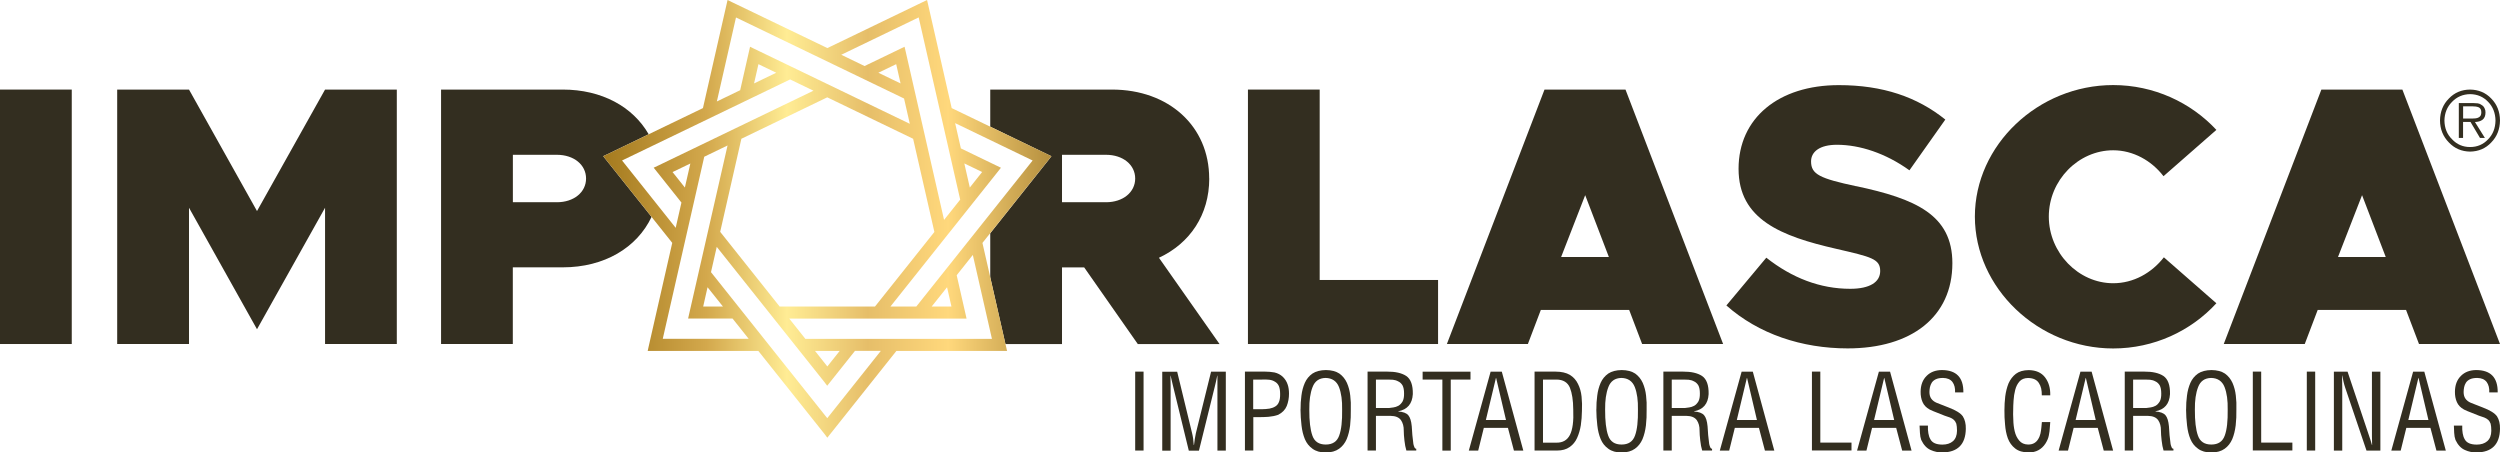 <?xml version="1.0" encoding="UTF-8"?> <svg xmlns="http://www.w3.org/2000/svg" width="221" height="40" viewBox="0 0 221 40" fill="none"><g clip-path="url(#clip0_2197_1065)"><path d="M100.351 39.828V32.851H101.091V39.828H100.351Z" fill="#332E20"></path><path d="M107.052 32.856H108.362V39.834H107.621V34.085C107.627 33.786 107.627 33.493 107.621 33.205H107.605C107.528 33.593 107.456 33.902 107.395 34.146L105.986 39.84H105.091L103.682 34.063C103.627 33.847 103.561 33.565 103.483 33.211H103.467C103.467 33.51 103.472 33.808 103.483 34.113V39.84H102.743V32.862H104.063L105.384 38.307C105.417 38.451 105.45 38.6 105.472 38.761C105.489 38.926 105.505 39.115 105.528 39.336H105.55C105.588 38.982 105.644 38.639 105.715 38.296L107.058 32.862L107.052 32.856Z" fill="#332E20"></path><path d="M110.052 39.828V32.851H111.826C112.097 32.851 112.373 32.873 112.66 32.923C112.948 32.989 113.191 33.117 113.395 33.305C113.6 33.504 113.743 33.731 113.826 33.985C113.87 34.102 113.898 34.234 113.92 34.378C113.937 34.517 113.948 34.655 113.948 34.799C113.948 35.192 113.881 35.551 113.749 35.889C113.611 36.221 113.362 36.481 112.992 36.669C112.87 36.713 112.738 36.746 112.594 36.78C112.45 36.802 112.301 36.829 112.141 36.846C111.82 36.868 111.517 36.879 111.24 36.874H110.793V39.828H110.052ZM110.793 36.176H111.522C111.787 36.171 112.019 36.154 112.224 36.121C112.423 36.082 112.588 36.022 112.732 35.933C112.887 35.839 112.997 35.701 113.064 35.524C113.135 35.352 113.169 35.114 113.163 34.815C113.163 34.533 113.124 34.301 113.053 34.129C112.97 33.952 112.854 33.825 112.71 33.747C112.566 33.653 112.401 33.593 112.207 33.57C112.008 33.548 111.793 33.543 111.555 33.554H110.782V36.176H110.793Z" fill="#332E20"></path><path d="M114.97 36.193C114.964 35.789 114.992 35.38 115.047 34.965C115.097 34.561 115.196 34.19 115.345 33.847C115.495 33.51 115.721 33.233 116.019 33.023C116.323 32.823 116.721 32.718 117.213 32.713C117.705 32.718 118.102 32.823 118.401 33.023C118.694 33.233 118.915 33.51 119.069 33.847C119.218 34.19 119.318 34.561 119.362 34.965C119.412 35.38 119.428 35.789 119.412 36.193C119.423 36.68 119.401 37.145 119.351 37.604C119.296 38.052 119.196 38.462 119.047 38.821C118.892 39.175 118.671 39.458 118.379 39.668C118.08 39.884 117.683 40 117.191 40.005C116.71 40 116.323 39.889 116.025 39.668C115.727 39.458 115.5 39.175 115.351 38.821C115.202 38.462 115.102 38.058 115.053 37.604C114.997 37.15 114.97 36.68 114.964 36.193H114.97ZM118.644 36.21C118.66 35.407 118.572 34.749 118.368 34.218C118.158 33.692 117.76 33.421 117.18 33.41C116.611 33.421 116.229 33.692 116.031 34.218C115.826 34.743 115.732 35.407 115.743 36.21C115.738 37.217 115.826 37.98 116.014 38.506C116.196 39.032 116.589 39.297 117.196 39.297C117.804 39.297 118.196 39.032 118.384 38.506C118.578 37.98 118.66 37.211 118.644 36.21Z" fill="#332E20"></path><path d="M121.633 39.828H120.893V32.851H122.627C123.346 32.846 123.909 32.973 124.307 33.233C124.716 33.51 124.909 34.046 124.893 34.843C124.843 35.701 124.412 36.204 123.605 36.359V36.376C124.031 36.403 124.324 36.514 124.489 36.702C124.655 36.896 124.755 37.217 124.799 37.681C124.821 38.196 124.871 38.716 124.942 39.236C124.953 39.314 124.981 39.397 125.02 39.496C125.053 39.607 125.114 39.668 125.197 39.673V39.828H124.324C124.246 39.585 124.191 39.286 124.152 38.938C124.114 38.6 124.092 38.307 124.092 38.058C124.097 37.693 124.014 37.388 123.848 37.145C123.672 36.896 123.368 36.769 122.937 36.763H121.633V39.828ZM121.633 36.066H122.81C122.909 36.06 123.031 36.044 123.18 36.016C123.318 35.999 123.462 35.95 123.616 35.872C123.76 35.789 123.882 35.662 123.987 35.49C124.08 35.313 124.125 35.081 124.119 34.782C124.119 34.478 124.075 34.24 123.981 34.063C123.876 33.897 123.754 33.781 123.6 33.714C123.451 33.631 123.296 33.587 123.13 33.57C122.97 33.559 122.821 33.554 122.688 33.554H121.633V36.066Z" fill="#332E20"></path><path d="M125.755 32.856H129.992V33.554H128.246V39.834H127.506V33.554H125.76V32.856H125.755Z" fill="#332E20"></path><path d="M131.771 32.856H132.76L134.661 39.834H133.832L133.302 37.825H131.169L130.672 39.834H129.843L131.771 32.856ZM132.257 33.41H132.241L131.351 37.128H133.13L132.257 33.41Z" fill="#332E20"></path><path d="M135.655 39.828V32.851H137.506C138.031 32.851 138.457 32.951 138.777 33.139C139.097 33.338 139.335 33.603 139.495 33.941C139.661 34.267 139.766 34.638 139.81 35.053C139.854 35.474 139.865 35.9 139.843 36.337C139.838 36.758 139.805 37.178 139.744 37.599C139.678 38.008 139.567 38.379 139.412 38.722C139.263 39.054 139.042 39.319 138.755 39.519C138.468 39.723 138.097 39.828 137.639 39.828H135.655ZM136.401 39.131H137.6C138.147 39.137 138.545 38.91 138.782 38.445C139.02 37.98 139.12 37.233 139.075 36.204C139.07 35.391 138.97 34.749 138.782 34.279C138.584 33.803 138.186 33.559 137.6 33.554H136.401V39.131Z" fill="#332E20"></path><path d="M141.12 36.193C141.114 35.789 141.142 35.38 141.197 34.965C141.247 34.561 141.346 34.19 141.495 33.847C141.644 33.51 141.871 33.233 142.169 33.023C142.473 32.823 142.871 32.718 143.363 32.713C143.854 32.718 144.252 32.823 144.551 33.023C144.843 33.233 145.064 33.51 145.219 33.847C145.368 34.19 145.468 34.561 145.512 34.965C145.562 35.38 145.578 35.789 145.562 36.193C145.573 36.68 145.551 37.145 145.501 37.604C145.446 38.052 145.346 38.462 145.197 38.821C145.042 39.175 144.821 39.458 144.528 39.668C144.23 39.884 143.832 40 143.341 40.005C142.86 40 142.473 39.889 142.175 39.668C141.876 39.458 141.65 39.175 141.501 38.821C141.352 38.462 141.252 38.058 141.202 37.604C141.147 37.15 141.12 36.68 141.114 36.193H141.12ZM144.794 36.21C144.81 35.407 144.722 34.749 144.517 34.218C144.307 33.692 143.91 33.421 143.33 33.41C142.76 33.421 142.379 33.692 142.18 34.218C141.976 34.743 141.882 35.407 141.893 36.21C141.888 37.217 141.976 37.98 142.164 38.506C142.346 39.032 142.738 39.297 143.346 39.297C143.954 39.297 144.346 39.032 144.534 38.506C144.727 37.98 144.81 37.211 144.794 36.21Z" fill="#332E20"></path><path d="M147.783 39.828H147.042V32.851H148.777C149.495 32.846 150.059 32.973 150.457 33.233C150.866 33.51 151.059 34.046 151.042 34.843C150.993 35.701 150.562 36.204 149.755 36.359V36.376C150.181 36.403 150.473 36.514 150.639 36.702C150.805 36.896 150.904 37.217 150.949 37.681C150.971 38.196 151.02 38.716 151.092 39.236C151.103 39.314 151.131 39.397 151.17 39.496C151.203 39.607 151.263 39.668 151.346 39.673V39.828H150.473C150.396 39.585 150.341 39.286 150.302 38.938C150.263 38.6 150.241 38.307 150.241 38.058C150.247 37.693 150.164 37.388 149.998 37.145C149.821 36.896 149.518 36.769 149.087 36.763H147.783V39.828ZM147.783 36.066H148.96C149.059 36.06 149.181 36.044 149.33 36.016C149.468 35.999 149.611 35.95 149.766 35.872C149.91 35.789 150.031 35.662 150.136 35.49C150.23 35.313 150.274 35.081 150.269 34.782C150.269 34.478 150.225 34.24 150.131 34.063C150.026 33.897 149.904 33.781 149.75 33.714C149.6 33.631 149.446 33.587 149.28 33.57C149.12 33.559 148.971 33.554 148.838 33.554H147.783V36.066Z" fill="#332E20"></path><path d="M153.96 32.856H154.949L156.849 39.834H156.02L155.49 37.825H153.357L152.86 39.834H152.031L153.96 32.856ZM154.44 33.41H154.424L153.534 37.128H155.313L154.44 33.41Z" fill="#332E20"></path><path d="M160.175 39.828V32.851H160.916V39.126H163.673V39.823H160.17L160.175 39.828Z" fill="#332E20"></path><path d="M166.093 32.856H167.082L168.982 39.834H168.153L167.623 37.825H165.49L164.993 39.834H164.164L166.093 32.856ZM166.573 33.41H166.557L165.667 37.128H167.446L166.573 33.41Z" fill="#332E20"></path><path d="M172.828 34.688C172.85 34.317 172.772 34.008 172.595 33.764C172.413 33.532 172.137 33.415 171.761 33.41C171.496 33.41 171.286 33.449 171.126 33.526C170.966 33.603 170.844 33.709 170.767 33.83C170.689 33.952 170.64 34.09 170.606 34.229C170.579 34.373 170.562 34.511 170.562 34.655C170.562 34.898 170.618 35.092 170.723 35.241C170.833 35.396 170.988 35.518 171.198 35.607L172.269 36.027C172.894 36.265 173.308 36.52 173.513 36.802C173.695 37.09 173.789 37.46 173.778 37.908C173.756 39.286 173.06 39.983 171.684 40C171.341 40 171.004 39.928 170.667 39.779C170.325 39.629 170.048 39.336 169.838 38.893C169.772 38.711 169.734 38.501 169.722 38.263C169.706 38.025 169.695 37.814 169.689 37.621H170.43C170.419 37.875 170.43 38.102 170.468 38.307C170.502 38.511 170.562 38.689 170.651 38.838C170.816 39.148 171.17 39.303 171.711 39.303C172.098 39.303 172.408 39.203 172.645 38.998C172.872 38.794 172.993 38.489 172.999 38.086C172.999 37.82 172.977 37.61 172.938 37.455C172.883 37.305 172.805 37.189 172.717 37.112C172.629 37.029 172.513 36.962 172.374 36.907C172.236 36.863 172.082 36.813 171.905 36.746C171.717 36.663 171.496 36.58 171.253 36.486C170.999 36.392 170.778 36.298 170.584 36.204C170.281 36.038 170.071 35.817 169.955 35.546C169.833 35.275 169.778 34.965 169.783 34.622C169.789 34.035 169.966 33.57 170.314 33.227C170.651 32.89 171.098 32.718 171.656 32.713C172.938 32.713 173.579 33.371 173.562 34.688H172.816H172.828Z" fill="#332E20"></path><path d="M180.496 34.948C180.496 34.732 180.48 34.528 180.441 34.345C180.397 34.162 180.33 34.002 180.242 33.869C180.06 33.57 179.739 33.421 179.275 33.415C178.955 33.421 178.706 33.52 178.529 33.714C178.347 33.919 178.22 34.168 178.143 34.472C178.065 34.777 178.016 35.086 177.999 35.402C177.977 35.717 177.966 35.999 177.966 36.243C177.955 36.481 177.955 36.769 177.977 37.106C177.982 37.449 178.021 37.787 178.098 38.119C178.176 38.451 178.308 38.722 178.496 38.943C178.684 39.175 178.949 39.292 179.286 39.297C179.507 39.297 179.695 39.253 179.844 39.159C179.988 39.07 180.098 38.954 180.176 38.816C180.27 38.672 180.33 38.511 180.375 38.329C180.413 38.152 180.441 37.969 180.458 37.781C180.474 37.621 180.491 37.466 180.502 37.311H181.242C181.231 37.455 181.22 37.599 181.209 37.737C181.198 38.014 181.165 38.268 181.115 38.501C181.071 38.738 180.966 38.976 180.811 39.22C180.469 39.734 179.982 39.994 179.347 40C178.839 39.994 178.435 39.878 178.143 39.646C177.844 39.413 177.629 39.115 177.491 38.744C177.358 38.373 177.281 37.969 177.248 37.538C177.203 37.106 177.187 36.68 177.192 36.265C177.192 35.861 177.214 35.452 177.264 35.031C177.319 34.622 177.413 34.245 177.551 33.897C177.706 33.548 177.922 33.261 178.203 33.045C178.485 32.834 178.861 32.724 179.336 32.718C179.977 32.724 180.463 32.94 180.784 33.36C181.104 33.781 181.259 34.312 181.242 34.948H180.502H180.496Z" fill="#332E20"></path><path d="M183.911 32.856H184.9L186.8 39.834H185.972L185.441 37.825H183.308L182.811 39.834H181.982L183.911 32.856ZM184.391 33.41H184.375L183.485 37.128H185.264L184.391 33.41Z" fill="#332E20"></path><path d="M188.568 39.828H187.828V32.851H189.563C190.281 32.846 190.845 32.973 191.242 33.233C191.651 33.51 191.845 34.046 191.828 34.843C191.778 35.701 191.347 36.204 190.541 36.359V36.376C190.966 36.403 191.259 36.514 191.425 36.702C191.59 36.896 191.69 37.217 191.734 37.681C191.756 38.196 191.806 38.716 191.878 39.236C191.889 39.314 191.916 39.397 191.955 39.496C191.988 39.607 192.049 39.668 192.132 39.673V39.828H191.259C191.182 39.585 191.126 39.286 191.088 38.938C191.049 38.6 191.027 38.307 191.027 38.058C191.032 37.693 190.95 37.388 190.784 37.145C190.607 36.896 190.303 36.769 189.872 36.763H188.568V39.828ZM188.568 36.066H189.745C189.845 36.06 189.966 36.044 190.115 36.016C190.253 35.999 190.397 35.95 190.552 35.872C190.695 35.789 190.817 35.662 190.922 35.49C191.016 35.313 191.06 35.081 191.055 34.782C191.055 34.478 191.01 34.24 190.916 34.063C190.811 33.897 190.69 33.781 190.535 33.714C190.386 33.631 190.231 33.587 190.066 33.57C189.905 33.559 189.756 33.554 189.624 33.554H188.568V36.066Z" fill="#332E20"></path><path d="M193.253 36.193C193.248 35.789 193.276 35.38 193.331 34.965C193.381 34.561 193.48 34.19 193.629 33.847C193.778 33.51 194.005 33.233 194.303 33.023C194.607 32.823 195.005 32.718 195.497 32.713C195.988 32.718 196.386 32.823 196.684 33.023C196.977 33.233 197.198 33.51 197.353 33.847C197.502 34.19 197.602 34.561 197.646 34.965C197.696 35.38 197.712 35.789 197.696 36.193C197.707 36.68 197.685 37.145 197.635 37.604C197.58 38.052 197.48 38.462 197.331 38.821C197.176 39.175 196.955 39.458 196.662 39.668C196.364 39.884 195.966 40 195.474 40.005C194.994 40 194.607 39.889 194.309 39.668C194.01 39.458 193.784 39.175 193.635 38.821C193.486 38.462 193.386 38.058 193.336 37.604C193.281 37.15 193.253 36.68 193.248 36.193H193.253ZM196.928 36.21C196.944 35.407 196.856 34.749 196.651 34.218C196.441 33.692 196.044 33.421 195.463 33.41C194.894 33.421 194.513 33.692 194.314 34.218C194.11 34.743 194.016 35.407 194.027 36.21C194.021 37.217 194.11 37.98 194.298 38.506C194.48 39.032 194.872 39.297 195.48 39.297C196.088 39.297 196.48 39.032 196.668 38.506C196.861 37.98 196.944 37.211 196.928 36.21Z" fill="#332E20"></path><path d="M199.149 39.828V32.851H199.889V39.126H202.646V39.823H199.143L199.149 39.828Z" fill="#332E20"></path><path d="M203.922 39.828V32.851H204.663V39.828H203.922Z" fill="#332E20"></path><path d="M209.679 32.856H210.425V39.834H209.199L207.309 34.251C207.259 34.096 207.21 33.935 207.171 33.758C207.132 33.587 207.094 33.404 207.055 33.2H207.038C207.049 33.554 207.055 33.908 207.055 34.267V39.834H206.315V32.856H207.525L209.442 38.572C209.514 38.772 209.596 39.026 209.679 39.336H209.696C209.685 39.081 209.679 38.821 209.679 38.556V32.862V32.856Z" fill="#332E20"></path><path d="M213.32 32.856H214.309L216.21 39.834H215.381L214.851 37.825H212.718L212.221 39.834H211.392L213.32 32.856ZM213.801 33.41H213.784L212.895 37.128H214.674L213.801 33.41Z" fill="#332E20"></path><path d="M220.05 34.688C220.072 34.317 219.994 34.008 219.818 33.764C219.635 33.532 219.359 33.415 218.983 33.41C218.718 33.41 218.508 33.449 218.348 33.526C218.188 33.603 218.066 33.709 217.989 33.83C217.912 33.952 217.856 34.09 217.829 34.229C217.801 34.373 217.784 34.511 217.784 34.655C217.784 34.898 217.84 35.092 217.945 35.241C218.05 35.396 218.21 35.518 218.42 35.607L219.492 36.027C220.116 36.265 220.53 36.52 220.735 36.802C220.917 37.09 221.011 37.46 221 37.908C220.978 39.286 220.282 39.983 218.906 40C218.563 40 218.226 39.928 217.895 39.779C217.552 39.629 217.276 39.336 217.066 38.893C217 38.711 216.961 38.501 216.95 38.263C216.934 38.025 216.923 37.814 216.923 37.621H217.663C217.652 37.875 217.663 38.102 217.702 38.307C217.735 38.511 217.795 38.689 217.884 38.838C218.05 39.148 218.403 39.303 218.945 39.303C219.326 39.303 219.641 39.203 219.878 38.998C220.105 38.794 220.226 38.489 220.232 38.086C220.232 37.82 220.21 37.61 220.171 37.455C220.116 37.305 220.039 37.189 219.95 37.112C219.856 37.029 219.746 36.962 219.608 36.907C219.47 36.863 219.315 36.813 219.138 36.746C218.95 36.663 218.729 36.58 218.486 36.486C218.232 36.392 218.011 36.298 217.818 36.204C217.514 36.038 217.304 35.817 217.188 35.546C217.066 35.275 217.011 34.965 217.016 34.622C217.022 34.035 217.199 33.57 217.547 33.227C217.884 32.89 218.331 32.718 218.889 32.713C220.171 32.713 220.812 33.371 220.796 34.688H220.05Z" fill="#332E20"></path><path d="M6.343 7.918H0V30.411H6.343V7.918Z" fill="#332E20"></path><path d="M22.719 18.658L16.708 7.918H10.359V30.411H16.708V18.365L22.719 29.105L28.735 18.365V30.411H35.078V7.918H28.735L22.719 18.658Z" fill="#332E20"></path><path d="M53.697 13.629L57.344 11.869C55.946 9.434 53.195 7.918 49.747 7.918H38.99V30.411H45.333V23.633H49.747C53.421 23.633 56.305 21.901 57.598 19.173L53.322 13.806L53.692 13.629H53.697ZM49.228 17.872H45.338V13.684H49.228C50.731 13.684 51.808 14.569 51.808 15.781C51.808 16.993 50.731 17.878 49.228 17.878V17.872Z" fill="#332E20"></path><path d="M106.892 15.775C106.892 11.161 103.329 7.918 98.295 7.918H87.538V11.199L92.947 13.811L92.693 14.137L87.538 20.617V24.512L88.881 30.416H93.881V23.638H95.842L100.583 30.416H107.809L102.45 22.786C105.196 21.508 106.898 18.985 106.898 15.781L106.892 15.775ZM97.77 17.872H93.881V13.684H97.77C99.273 13.684 100.351 14.569 100.351 15.781C100.351 16.993 99.273 17.878 97.77 17.878V17.872Z" fill="#332E20"></path><path d="M116.66 7.918H110.318V30.411H127.125V24.75H116.66V7.918Z" fill="#332E20"></path><path d="M136.534 7.918L127.904 30.411H135.064L136.208 27.401H144.02L145.164 30.411H152.324L143.694 7.918H136.534ZM138.003 22.72L140.131 17.253L142.225 22.72H138.009H138.003Z" fill="#332E20"></path><path d="M164.087 16.462C160.882 15.775 160.098 15.416 160.098 14.27C160.098 13.418 160.849 12.798 162.385 12.798C164.413 12.798 166.7 13.551 168.794 15.056L171.966 10.569C169.479 8.571 166.441 7.525 162.551 7.525C157.219 7.525 153.689 10.441 153.689 14.923C153.689 19.405 157.451 20.883 162.319 21.995C165.424 22.714 166.209 22.88 166.209 23.959C166.209 24.938 165.291 25.53 163.562 25.53C160.916 25.53 158.429 24.584 156.142 22.78L152.612 27.002C155.457 29.526 159.28 30.798 163.336 30.798C168.96 30.798 172.59 28.015 172.59 23.267C172.59 18.979 169.319 17.568 164.092 16.456L164.087 16.462Z" fill="#332E20"></path><path d="M186.806 13.285C188.574 13.285 190.204 14.204 191.253 15.576L195.928 11.482C193.673 9.058 190.403 7.52 186.806 7.52C180.17 7.52 174.579 12.826 174.579 19.145C174.579 25.464 180.17 30.804 186.806 30.804C190.403 30.804 193.673 29.265 195.928 26.809L191.287 22.747C190.209 24.125 188.607 25.038 186.806 25.038C183.734 25.038 181.115 22.354 181.115 19.145C181.115 15.936 183.728 13.285 186.806 13.285Z" fill="#332E20"></path><path d="M212.37 7.918H205.21L196.579 30.411H203.74L204.884 27.401H212.696L213.84 30.411H221L212.37 7.918ZM206.679 22.72L208.806 17.253L210.9 22.72H206.685H206.679Z" fill="#332E20"></path><path d="M92.947 13.806L84.129 9.556L82.046 0.404L81.952 0L73.14 4.25L64.692 0.183L64.317 0L62.14 9.556L53.697 13.628L53.322 13.806L59.427 21.469L57.344 30.621L57.256 31.025H67.04L72.88 38.357L73.134 38.694L79.24 31.025H89.024L86.847 21.475L92.693 14.132L92.947 13.806ZM73.134 36.973L62.852 24.059L63.361 21.823L72.869 33.764L73.123 34.102L75.582 31.014H77.869L73.129 36.968L73.134 36.973ZM73.134 32.392L72.046 31.02H74.228L73.14 32.392H73.134ZM58.587 29.957L62.256 13.855L64.317 12.859L60.919 27.76L60.83 28.159H64.758L66.184 29.952H58.582L58.587 29.957ZM63.372 8.964L65.062 1.544L79.919 8.709L80.427 10.945L66.681 4.316L66.305 4.133L65.433 7.973L63.372 8.969V8.964ZM68.621 6.43L66.659 7.376L67.046 5.672L68.621 6.43ZM81.212 1.544L84.881 17.646L83.455 19.438L80.057 4.532L79.963 4.133L76.427 5.838L74.367 4.842L81.212 1.538V1.544ZM79.223 5.672L79.61 7.376L77.648 6.43L79.223 5.672ZM86.82 15.205L85.731 16.578L85.245 14.447L86.82 15.205ZM82.361 27.096L83.72 25.392L84.107 27.096H82.361ZM61.029 14.447L60.543 16.578L59.455 15.211L61.029 14.453V14.447ZM82.604 20.501L77.35 27.096H68.919L63.665 20.495L65.538 12.267L73.129 8.604L80.72 12.267L82.599 20.501H82.604ZM71.908 8.018L58.162 14.647L57.786 14.824L60.239 17.906L59.731 20.141L54.99 14.187L69.847 7.022L71.908 8.018ZM62.162 27.096L62.548 25.392L63.908 27.096H62.162ZM85.444 28.164L84.571 24.33L85.997 22.537L87.687 29.957H71.195L69.77 28.164H85.444ZM81.002 27.096H78.715L88.229 15.15L88.483 14.829L84.941 13.119L84.433 10.884L91.284 14.187L81.002 27.096Z" fill="url(#paint0_linear_2197_1065)"></path><path d="M218.354 7.918C219.105 7.929 219.729 8.189 220.226 8.709C220.735 9.224 220.989 9.871 221 10.646C220.989 11.426 220.735 12.074 220.226 12.594C219.729 13.125 219.105 13.39 218.354 13.402C217.608 13.39 216.983 13.125 216.481 12.594C215.967 12.074 215.702 11.426 215.696 10.646C215.707 9.871 215.967 9.224 216.481 8.709C216.978 8.189 217.602 7.924 218.354 7.918ZM218.354 8.322C217.718 8.333 217.188 8.56 216.762 9.003C216.326 9.44 216.099 9.993 216.088 10.657C216.099 11.327 216.32 11.88 216.762 12.312C217.188 12.765 217.718 12.998 218.354 12.998C219 12.998 219.53 12.765 219.95 12.312C220.376 11.88 220.591 11.327 220.602 10.657C220.591 9.993 220.376 9.44 219.95 9.003C219.53 8.56 219 8.328 218.354 8.322ZM219.674 12.195H219.232L218.392 10.779H217.735V12.195H217.359V9.113H218.663C218.79 9.113 218.917 9.119 219.039 9.135C219.16 9.152 219.276 9.202 219.381 9.285C219.492 9.346 219.575 9.44 219.635 9.567C219.696 9.689 219.724 9.81 219.718 9.943C219.718 10.242 219.624 10.458 219.447 10.591C219.271 10.718 219.05 10.779 218.784 10.784L219.668 12.201L219.674 12.195ZM218.287 10.48C218.398 10.48 218.519 10.48 218.641 10.475C218.757 10.475 218.873 10.463 218.983 10.436C219.094 10.403 219.188 10.347 219.254 10.264C219.315 10.192 219.348 10.076 219.348 9.921C219.348 9.7 219.265 9.55 219.11 9.484C218.95 9.423 218.773 9.396 218.58 9.401H217.74V10.48H218.293H218.287Z" fill="#332E20"></path></g><defs><linearGradient id="paint0_linear_2197_1065" x1="53.322" y1="19.344" x2="92.947" y2="19.344" gradientUnits="userSpaceOnUse"><stop stop-color="#A47A1E"></stop><stop offset="0.23" stop-color="#D3A84C"></stop><stop offset="0.41" stop-color="#FFEC94"></stop><stop offset="0.59" stop-color="#E6BE69"></stop><stop offset="0.77" stop-color="#FFD87C"></stop><stop offset="1" stop-color="#B58F3E"></stop></linearGradient><clipPath id="clip0_2197_1065"><rect width="221" height="40" fill="white"></rect></clipPath></defs></svg> 